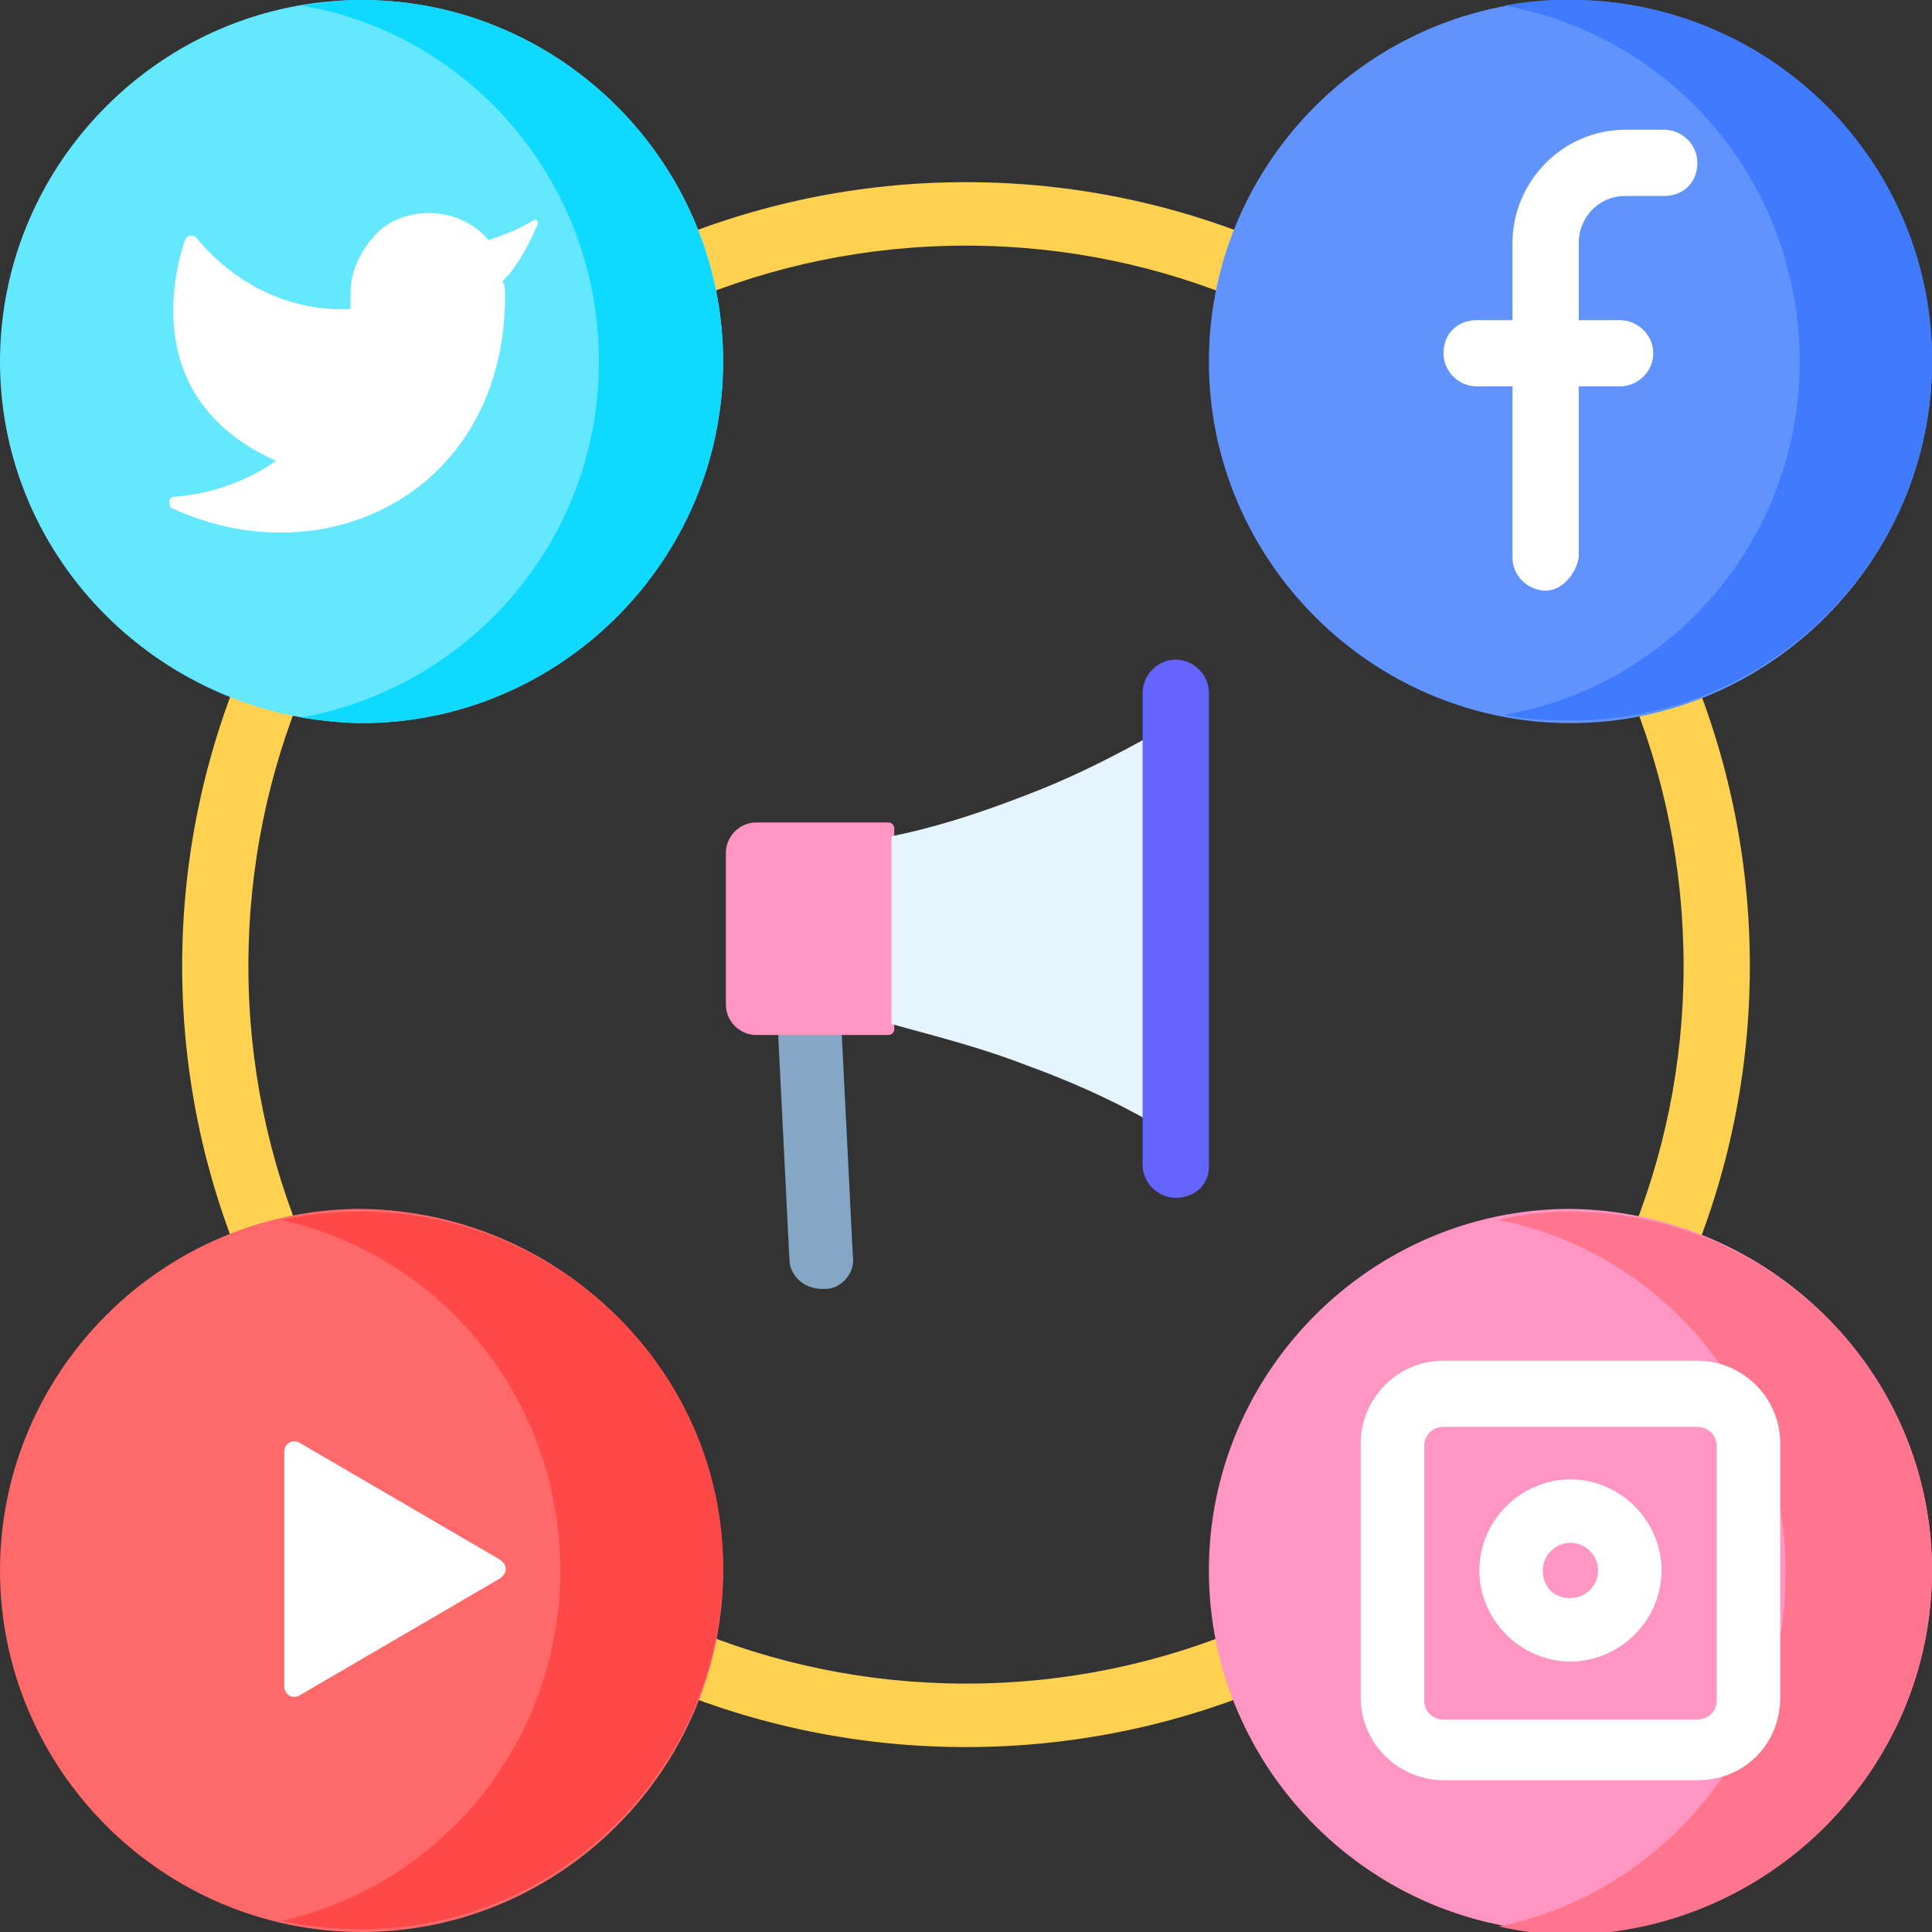 <?xml version="1.0" encoding="utf-8"?>
<!-- Generator: Adobe Illustrator 26.5.0, SVG Export Plug-In . SVG Version: 6.00 Build 0)  -->
<svg version="1.1" id="Layer_1" xmlns="http://www.w3.org/2000/svg" xmlns:xlink="http://www.w3.org/1999/xlink" x="0px" y="0px"
	 width="70px" height="70px" viewBox="0 0 70 70" style="enable-background:new 0 0 70 70;" xml:space="preserve">
<rect x="0" y="0" width="70" height="70" fill="#333333" stroke="none"/>
<style type="text/css">
	.st0{fill:#FFD151;}
	.st1{fill:#64E8FF;}
	.st2{fill:#0FD9FF;}
	.st3{fill:#6193FF;}
	.st4{fill:#407BFF;}
	.st5{fill:#FF6969;}
	.st6{fill:#FF4848;}
	.st7{fill:#FF95C2;}
	.st8{fill:#FF758E;}
	.st9{fill:#FFFFFF;}
	.st10{fill:#83A7C5;}
	.st11{fill:#E5F4FF;}
	.st12{fill:#6464FF;}
</style>
<g>
	<path class="st0" d="M35,63.3C19.4,63.3,6.6,50.6,6.6,35C6.6,19.4,19.4,6.6,35,6.6S63.4,19.4,63.4,35C63.4,50.6,50.6,63.3,35,63.3z
		 M35,8.9C20.6,8.9,9,20.6,9,35c0,14.4,11.7,26,26,26c14.4,0,26-11.7,26-26C61,20.6,49.4,8.9,35,8.9z"/>
	<path class="st1" d="M26.2,13.1c0,7.2-5.9,13.1-13.1,13.1C5.9,26.1,0,20.3,0,13.1S5.9,0,13.1,0C20.3,0,26.2,5.9,26.2,13.1z"/>
	<path class="st2" d="M13.1,0c-0.8,0-1.5,0.1-2.2,0.2C17,1.2,21.7,6.6,21.7,13.1S17,24.9,10.9,26c0.7,0.1,1.5,0.2,2.2,0.2
		c7.2,0,13.1-5.9,13.1-13.1S20.3,0,13.1,0z"/>
	<path class="st3" d="M70,13.1c0,7.2-5.9,13.1-13.1,13.1c-7.2,0-13.1-5.9-13.1-13.1S49.7,0,56.9,0C64.1,0,70,5.9,70,13.1z"/>
	<path class="st4" d="M70,12.7C69.8,5.5,63.8-0.2,56.5,0c-0.7,0-1.4,0.1-2,0.2C60.5,1.3,65,6.4,65.2,12.7
		c0.2,6.5-4.4,12.1-10.7,13.2c0.9,0.2,1.8,0.2,2.8,0.2C64.5,25.9,70.2,19.9,70,12.7z"/>
	<path class="st5" d="M26.2,56.9c0,7.2-5.9,13.1-13.1,13.1C5.9,70,0,64.1,0,56.9c0-7.2,5.9-13.1,13.1-13.1
		C20.3,43.9,26.2,49.7,26.2,56.9z"/>
	<path class="st6" d="M13.1,43.9c-1,0-2,0.1-2.9,0.3c5.8,1.3,10.1,6.5,10.1,12.7c0,6.2-4.3,11.4-10.1,12.7c0.9,0.2,1.9,0.3,2.9,0.3
		c7.2,0,13.1-5.9,13.1-13.1C26.2,49.7,20.3,43.9,13.1,43.9z"/>
	<path class="st7" d="M70,56.9C70,64.1,64.1,70,56.9,70c-7.2,0-13.1-5.9-13.1-13.1c0-7.2,5.9-13.1,13.1-13.1
		C64.1,43.9,70,49.7,70,56.9z"/>
	<path class="st8" d="M56.9,43.9c-0.9,0-1.8,0.1-2.6,0.3c6,1.2,10.4,6.5,10.4,12.8s-4.5,11.6-10.4,12.8c0.9,0.2,1.7,0.3,2.6,0.3
		C64.1,70,70,64.1,70,56.9C70,49.7,64.1,43.9,56.9,43.9z"/>
	<g>
		<path class="st9" d="M19.3,8c-0.5,0.3-1,0.5-1.6,0.7c-1-1.2-2.9-1.3-4-0.3c-0.6,0.6-1,1.4-1,2.2v0.6c-2.2,0.1-4.2-0.9-5.6-2.6
			C7,8.5,6.8,8.5,6.7,8.7c-0.4,1.2-1.6,5.8,3.3,8C9,17.4,7.7,17.9,6.3,18c-0.2,0-0.2,0.3-0.1,0.4c5.6,2.6,12.1-0.6,12.1-7.7
			c0-0.2,0-0.4-0.1-0.5c0.5-0.5,0.9-1.2,1.2-1.9C19.6,8,19.4,7.9,19.3,8z"/>
		<path class="st9" d="M56,21.4c-0.6,0-1.2-0.5-1.2-1.2V8.8c0-2.2,1.8-4.1,4.1-4.1h1.4c0.6,0,1.2,0.5,1.2,1.2s-0.5,1.2-1.2,1.2h-1.4
			c-1,0-1.7,0.8-1.7,1.7v11.4C57.1,20.8,56.6,21.4,56,21.4z"/>
		<path class="st9" d="M58.7,14h-5.2c-0.6,0-1.2-0.5-1.2-1.2s0.5-1.2,1.2-1.2h5.2c0.6,0,1.2,0.5,1.2,1.2S59.3,14,58.7,14z"/>
		<path class="st9" d="M10.3,56.8v-4.2c0-0.3,0.3-0.5,0.6-0.3l3.6,2.1l3.6,2.1c0.3,0.2,0.3,0.5,0,0.7l-3.6,2.1l-3.6,2.1
			c-0.3,0.2-0.6,0-0.6-0.3V56.8z"/>
		<path class="st9" d="M61.5,64.5h-9.2c-1.6,0-3-1.3-3-3v-9.2c0-1.6,1.3-3,3-3h9.2c1.6,0,3,1.3,3,3v9.2
			C64.5,63.2,63.2,64.5,61.5,64.5z M52.3,51.7c-0.4,0-0.7,0.3-0.7,0.7v9.2c0,0.4,0.3,0.7,0.7,0.7h9.2c0.4,0,0.7-0.3,0.7-0.7v-9.2
			c0-0.4-0.3-0.7-0.7-0.7H52.3z"/>
		<path class="st9" d="M56.9,60.2c-1.8,0-3.3-1.5-3.3-3.3s1.5-3.3,3.3-3.3s3.3,1.5,3.3,3.3S58.7,60.2,56.9,60.2z M56.9,55.9
			c-0.5,0-1,0.4-1,1s0.4,1,1,1c0.5,0,1-0.4,1-1C57.9,56.4,57.5,55.9,56.9,55.9z"/>
	</g>
	<path class="st10" d="M30.9,45.5l-0.4-8c0-0.6-0.6-1.1-1.2-1.1c-0.6,0-1.1,0.6-1.1,1.2l0.4,8c0,0.6,0.5,1.1,1.2,1.1c0,0,0,0,0.1,0
		C30.5,46.7,31,46.1,30.9,45.5z"/>
	<path class="st7" d="M32.2,37.5h-4.8c-0.6,0-1.1-0.5-1.1-1.1v-5.5c0-0.6,0.5-1.1,1.1-1.1h4.8c0.1,0,0.2,0.1,0.2,0.2v7.3
		C32.4,37.4,32.3,37.5,32.2,37.5z"/>
	<path class="st11" d="M42.6,41.2c-1.4-0.9-3.2-1.8-5.4-2.6c-1.8-0.7-3.5-1.1-4.9-1.5c0-2.3,0-4.6,0-6.8c1.5-0.3,3.1-0.8,4.9-1.5
		c2.1-0.8,3.9-1.8,5.3-2.6V41.2z"/>
	<path class="st12" d="M42.6,43.4c-0.6,0-1.2-0.5-1.2-1.2V25.1c0-0.6,0.5-1.2,1.2-1.2c0.6,0,1.2,0.5,1.2,1.2v17.2
		C43.8,42.9,43.3,43.4,42.6,43.4z"/>
</g>
</svg>
